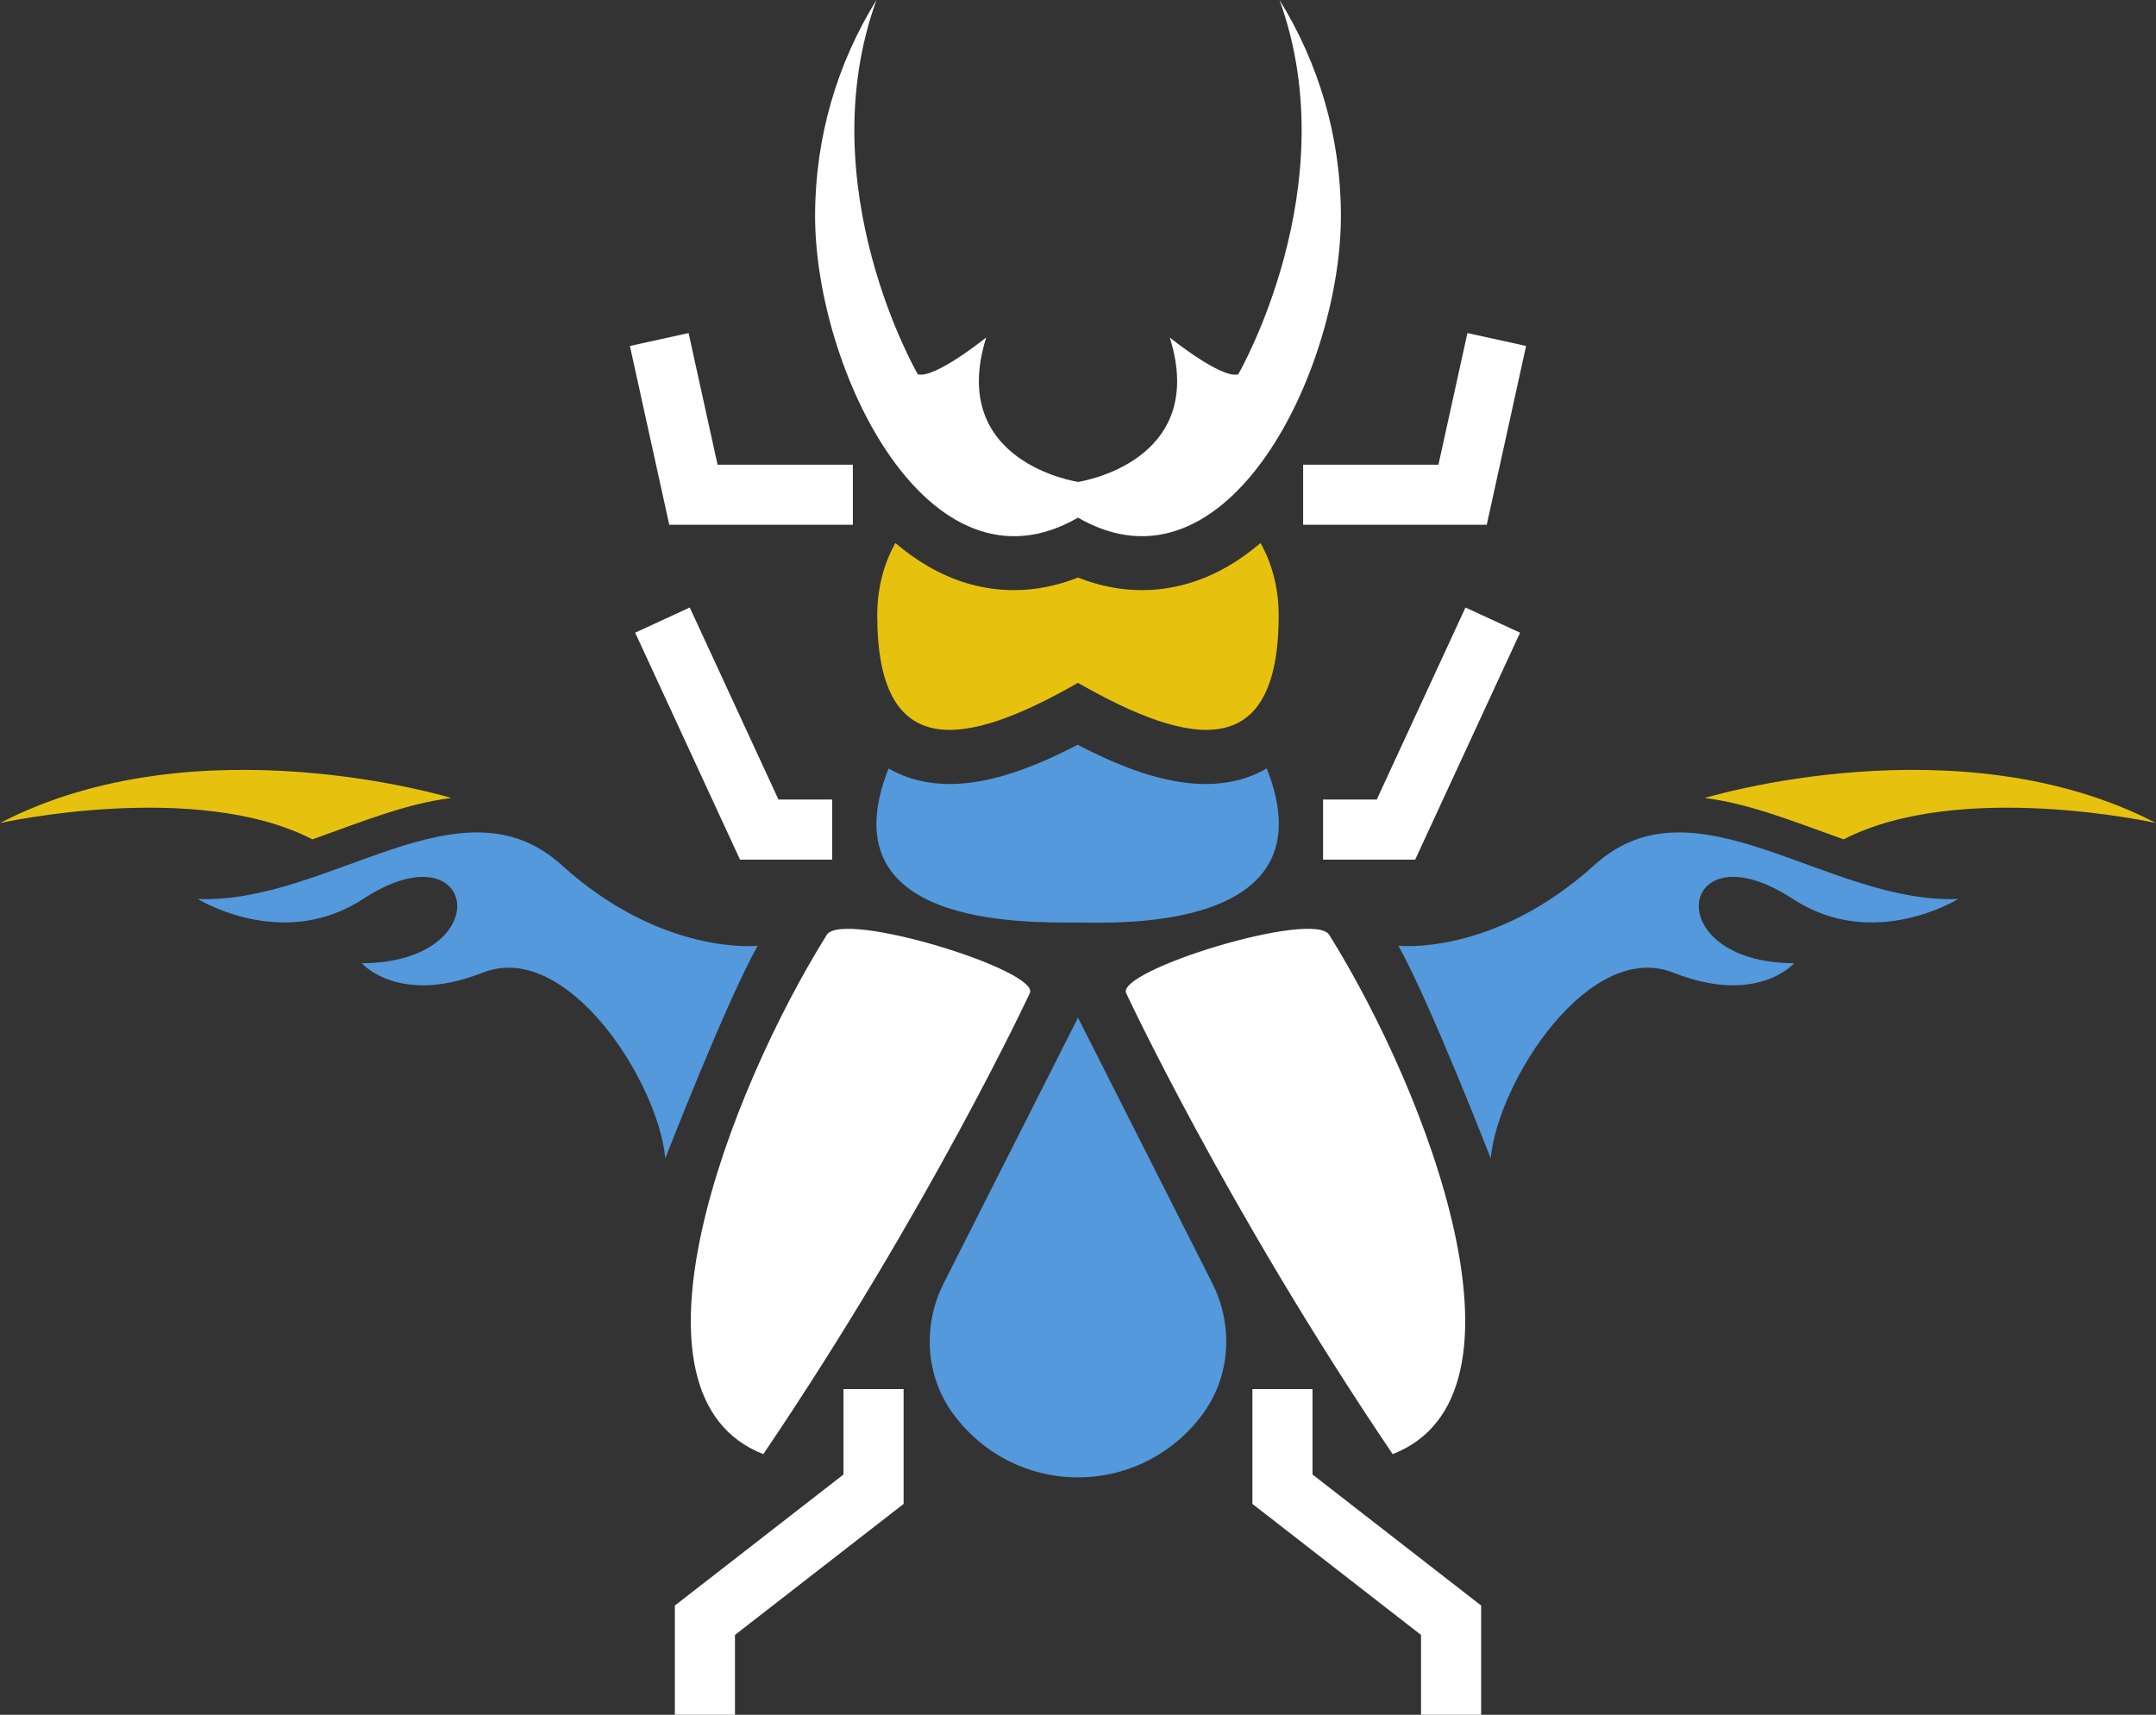 <?xml version="1.0" encoding="UTF-8"?>
<svg id="Layer_2" data-name="Layer 2" xmlns="http://www.w3.org/2000/svg" viewBox="0 0 504 400.93">
  <rect x="0" y="0" width="504" height="400.93" fill="#333333" stroke="none"/>
  <defs>
    <style>
      .cls-1 {
        fill: #fff;
      }

      .cls-2 {
        fill: #5399db;
      }

      .cls-3 {
        fill: #e6c20f;
      }
    </style>
  </defs>
  <g id="Layer_1-2" data-name="Layer 1">
    <g>
      <path class="cls-3" d="M73.03,196.25c12.08-4.33,22.18-8.41,32.47-9.67,0,0-59.25-18.15-105.49,5.85,0,0,45.81-10.21,73.03,3.82Z"/>
      <path class="cls-2" d="M155.53,270.82s14.14-36.38,21.57-49.69c0,0-22.27,2.47-45.83-18.89-23.56-21.37-54.44,9.16-85.02,7.95,0,0,19.76,12.34,38.63,0,26.68-17.44,31.98,14.84-.29,15.03,0,0,8.63,9.95,28.24,2.2,19.61-7.76,40.92,25.21,42.7,43.41Z"/>
      <path class="cls-1" d="M240.72,232.24s-23.38,50.24-62.28,107.75c-35.28-13.75-8.11-84.62,14.82-121.4,3.72-5.96,50.12,8.39,47.46,13.65Z"/>
      <path class="cls-1" d="M252,112.68s30.63-4.49,21.46-33.76c0,0,12.1,9.76,16,8.59,0,0,25.45-43.9,9.65-87.5,9.1,14.66,14.35,31.96,14.35,50.48,0,35.87-26.51,90.73-61.46,70.54-34.95,20.2-61.46-34.67-61.46-70.54C190.54,31.96,195.79,14.66,204.89,0c-15.8,43.61,9.65,87.5,9.65,87.5,3.9,1.17,16-8.59,16-8.59-9.17,29.27,21.46,33.76,21.46,33.76Z"/>
      <path class="cls-3" d="M252,135.04c4.94,1.96,9.97,2.94,14.96,2.94,6.84,0,13.61-1.84,20-5.53,2.76-1.59,5.33-3.45,7.71-5.49,2.79,4.97,4.24,10.79,4.24,16.89,0,34.2-20.13,31.16-46.92,15.8-26.79,15.36-46.92,18.4-46.92-15.8,0-6.11,1.45-11.92,4.24-16.89,2.38,2.04,4.95,3.89,7.71,5.49,6.39,3.69,13.16,5.53,20,5.53,4.99,0,10.02-.98,14.96-2.94Z"/>
      <path class="cls-2" d="M296.12,179.66c-4.45,2.58-9.27,3.65-14.26,3.65-9.9,0-20.44-4.22-29.94-9.19-9.5,4.96-20.04,9.19-29.94,9.19-4.98,0-9.8-1.07-14.26-3.65-14.58,36.84,30.91,36.04,44.2,36.04,7.98,0,59.51,2.65,44.2-36.04Z"/>
      <path class="cls-3" d="M504,192.43c-46.24-24-105.49-5.85-105.49-5.85,10.28,1.27,20.38,5.34,32.47,9.67,27.21-14.03,73.03-3.82,73.03-3.82Z"/>
      <path class="cls-2" d="M348.47,270.82s-14.14-36.38-21.57-49.69c0,0,22.27,2.47,45.83-18.89,23.56-21.37,54.44,9.16,85.02,7.95,0,0-19.76,12.34-38.63,0-26.68-17.44-31.98,14.84.29,15.03,0,0-8.63,9.95-28.24,2.2-19.61-7.76-40.92,25.21-42.7,43.41Z"/>
      <path class="cls-1" d="M263.28,232.24s23.38,50.24,62.28,107.75c35.28-13.75,8.11-84.62-14.82-121.4-3.72-5.96-50.12,8.39-47.46,13.65Z"/>
      <path class="cls-2" d="M252,237.94l31.39,62.08c4.87,9.64,4.34,21.3-1.9,30.12-6.54,9.24-17.31,15.28-29.49,15.28-12.18,0-22.95-6.03-29.49-15.28-6.24-8.82-6.77-20.48-1.9-30.12l31.39-62.08Z"/>
      <polygon class="cls-1" points="199.37 122.7 156.45 122.7 147.25 80.89 160.97 77.87 167.74 108.65 199.37 108.65 199.37 122.7"/>
      <polygon class="cls-1" points="347.55 122.7 304.63 122.7 304.63 108.65 336.26 108.65 343.03 77.87 356.75 80.89 347.55 122.7"/>
      <polygon class="cls-1" points="194.53 200.99 172.99 200.99 148.48 147.93 161.24 142.04 181.98 186.94 194.53 186.94 194.53 200.99"/>
      <polygon class="cls-1" points="330.82 200.99 309.29 200.99 309.29 186.94 321.84 186.94 342.58 142.04 355.34 147.93 330.82 200.99"/>
      <polygon class="cls-1" points="171.81 400.93 157.76 400.93 157.76 375.39 197.18 344.75 197.18 324.78 211.23 324.78 211.23 351.63 171.81 382.26 171.81 400.93"/>
      <polygon class="cls-1" points="346.24 400.93 332.19 400.93 332.19 382.26 292.77 351.63 292.77 324.78 306.82 324.78 306.82 344.75 346.24 375.39 346.24 400.93"/>
    </g>
  </g>
</svg>